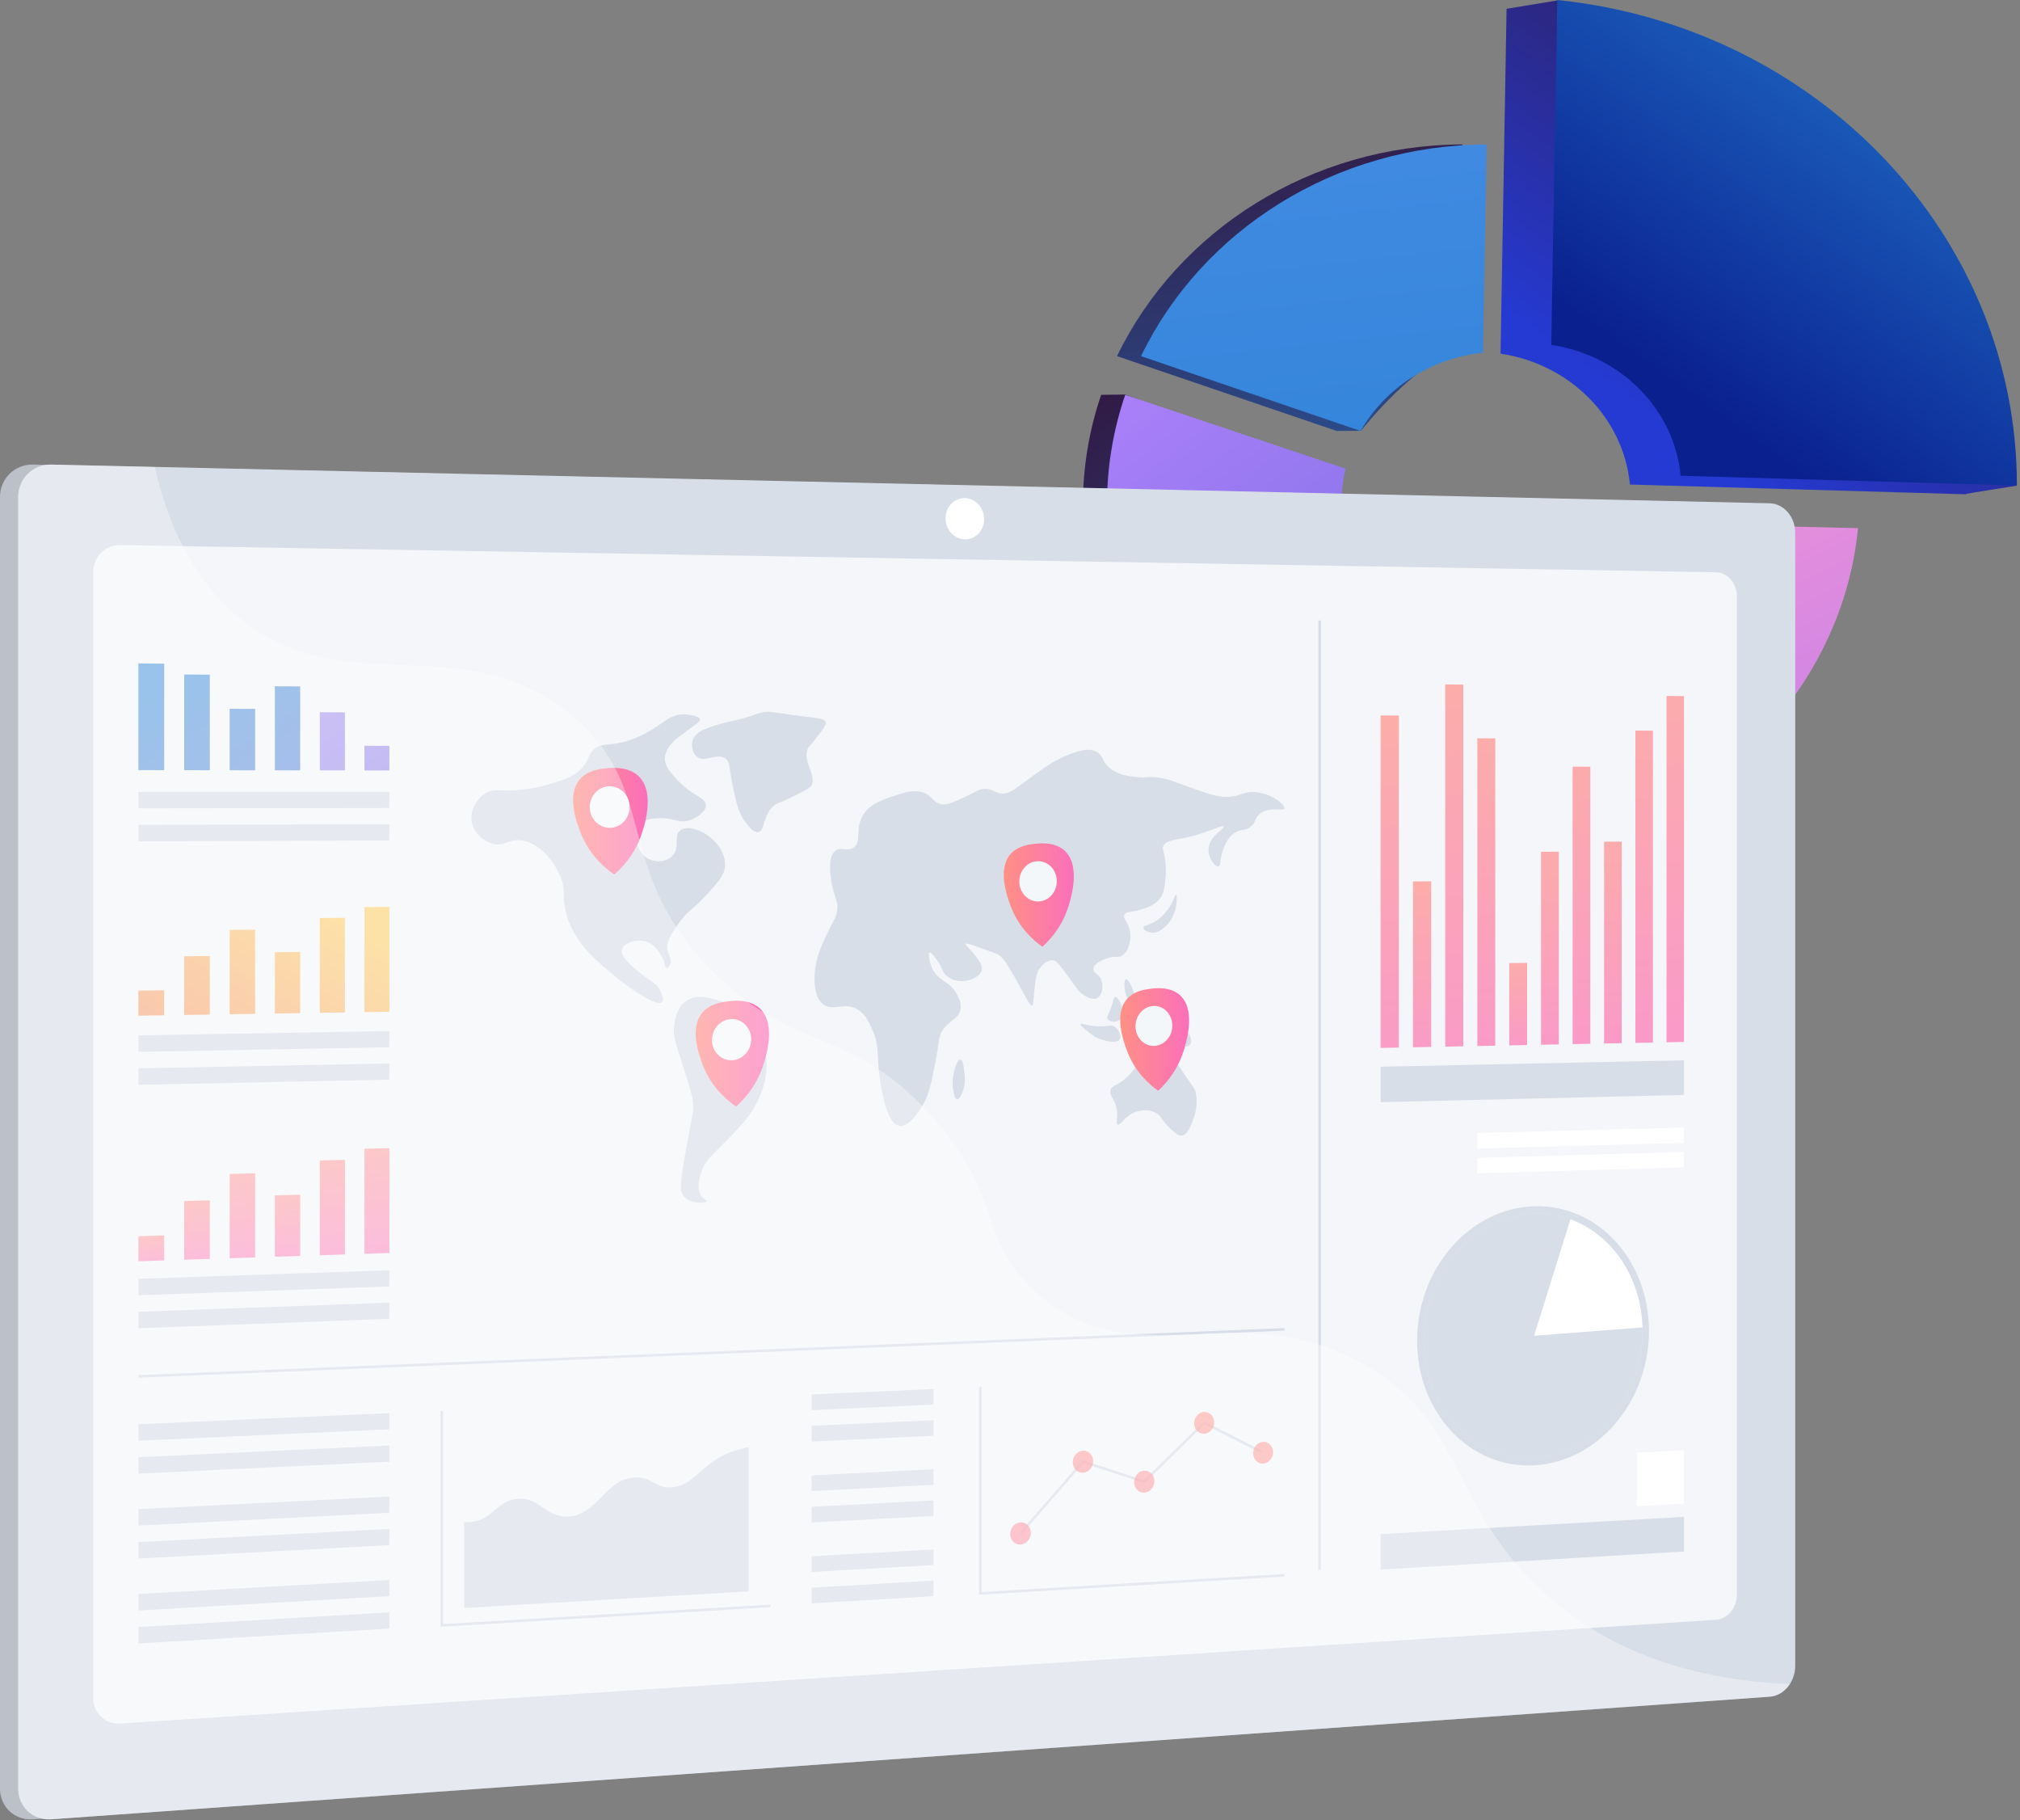 <svg xmlns="http://www.w3.org/2000/svg" width="363" height="327" viewBox="0 0 363 327" fill="none"><rect x="0" y="0" width="363" height="327" fill="#808080" stroke="none"/><path d="M240.181 77.42L244.565 77.396C244.565 77.396 255.065 64.112 262.161 63.378L262.818 25.951C235.641 26.042 211.656 41.354 200.732 63.986L240.181 77.42Z" fill="url(#paint0_linear_992_1883)"></path><path d="M292.612 94.007C290.384 106.304 279.181 115.972 265.457 116.399C262.078 116.504 258.139 114.479 258.139 114.479C258.139 114.479 254.526 114.678 253.907 114.437L232.484 147.605C242.442 152.1 253.69 154.302 265.457 153.626C299.675 151.661 326.578 125.902 329.565 94.892L292.612 94.007Z" fill="url(#paint1_linear_992_1883)"></path><path d="M225.777 144.116L230.063 144.264L247.396 110.849C240.93 106.061 236.774 98.61 236.774 90.159C236.774 88.118 237.019 86.127 237.479 84.21L202.175 70.886L197.881 70.936C195.754 77.171 194.605 83.805 194.605 90.677C194.606 113.433 207.091 133.025 225.777 144.116Z" fill="url(#paint2_linear_992_1883)"></path><path d="M269.654 63.541C282.152 65.401 291.762 75.086 292.903 87.055L353.332 88.806C353.332 88.794 353.332 88.781 353.332 88.768C353.332 88.768 353.332 88.749 353.332 88.73C353.333 88.684 362.442 87.265 362.442 87.259C362.439 86.845 279.893 0.074 279.893 0.074L270.737 1.579C270.737 1.579 270.015 42.887 269.654 63.541Z" fill="url(#paint3_linear_992_1883)"></path><path d="M244.507 77.419C248.884 69.763 257.026 64.356 266.487 63.377L267.145 25.95C239.967 26.041 215.982 41.353 205.059 63.985L244.507 77.419Z" fill="url(#paint4_linear_992_1883)"></path><path d="M296.936 94.006C294.708 106.303 283.505 115.971 269.781 116.398C265.689 116.525 261.779 115.819 258.231 114.436L236.809 147.604C246.766 152.099 258.015 154.301 269.781 153.625C303.999 151.66 330.902 125.901 333.889 94.891L296.936 94.006Z" fill="url(#paint5_linear_992_1883)"></path><path d="M230.1 144.115L251.719 110.849C245.252 106.061 241.096 98.61 241.096 90.159C241.096 88.117 241.341 86.126 241.802 84.21L202.203 70.936C200.076 77.171 198.928 83.805 198.928 90.677C198.928 113.433 211.414 133.025 230.1 144.115Z" fill="url(#paint6_linear_992_1883)"></path><path d="M278.764 61.962C291.262 63.822 300.871 73.507 302.013 85.477L362.441 87.228C362.441 87.202 362.442 87.177 362.442 87.151C362.442 42.821 327.121 4.883 279.846 0L278.764 61.962Z" fill="url(#paint7_linear_992_1883)"></path><g opacity="0.3"><path d="M261.519 115.493C260.394 115.204 259.296 114.852 258.231 114.437L236.809 147.605C246.766 152.1 258.015 154.302 269.781 153.626C279.288 153.08 288.229 150.695 296.25 146.873C288.153 145.647 280.924 142.576 275.151 137.459C268.575 131.629 264.31 123.52 261.519 115.493Z" fill="url(#paint8_linear_992_1883)"></path></g><g opacity="0.3"><path d="M254.329 40.806C251.786 36.114 248.148 32.559 244.066 29.842C226.892 35.768 212.744 48.066 205.061 63.986L244.509 77.42C247.247 72.629 251.461 68.719 256.549 66.224C257.577 56.266 258.743 48.946 254.329 40.806Z" fill="url(#paint9_linear_992_1883)"></path></g><path d="M314.763 304.838L5.926 326.867C2.656 327.101 0 324.631 0 321.351V89.275C0 85.995 2.656 83.396 5.926 83.469L314.763 90.425C317.294 90.482 319.342 92.861 319.342 95.738V299.302C319.342 302.179 317.294 304.657 314.763 304.838Z" fill="#BCC1C9"></path><path d="M318.03 304.838L9.193 326.867C5.924 327.101 3.268 324.631 3.268 321.351V89.275C3.268 85.995 5.924 83.396 9.193 83.469L318.03 90.425C320.561 90.482 322.609 92.861 322.609 95.738V299.302C322.609 302.179 320.562 304.657 318.03 304.838Z" fill="#D8DEE8"></path><path opacity="0.74" d="M308.34 291.019L21.582 309.66C18.928 309.833 16.773 307.805 16.773 305.13V102.695C16.773 100.021 18.928 97.89 21.582 97.935L308.34 102.817C310.432 102.853 312.125 104.802 312.125 107.171V286.484C312.125 288.853 310.432 290.883 308.34 291.019Z" fill="white"></path><path d="M176.852 93.266C176.852 95.311 175.304 96.941 173.391 96.905C171.475 96.87 169.92 95.178 169.92 93.127C169.92 91.076 171.475 89.446 173.391 89.488C175.304 89.529 176.852 91.22 176.852 93.266Z" fill="white"></path><path d="M237.371 111.473H236.9V282.081H237.371V111.473Z" fill="#D8DEE8"></path><path d="M230.823 238.604L24.865 247.055L24.884 247.525L230.842 239.074L230.823 238.604Z" fill="#D8DEE8"></path><g opacity="0.7"><path d="M251.376 188.212L248.098 188.277V128.539L251.376 128.557V188.212Z" fill="url(#paint10_linear_992_1883)"></path><path d="M257.184 188.097L253.922 188.161V158.366L257.184 158.343V188.097Z" fill="url(#paint11_linear_992_1883)"></path><path d="M262.957 187.983L259.711 188.047V122.972L262.957 122.998V187.983Z" fill="url(#paint12_linear_992_1883)"></path><path d="M268.707 187.871L265.477 187.934V132.648L268.707 132.661V187.871Z" fill="url(#paint13_linear_992_1883)"></path><path d="M274.429 187.757L271.215 187.821V173.033L274.429 172.99V187.757Z" fill="url(#paint14_linear_992_1883)"></path><path d="M280.123 187.645L276.924 187.708V153.036L280.123 153.021V187.645Z" fill="url(#paint15_linear_992_1883)"></path><path d="M285.787 187.534L282.604 187.597V137.748L285.787 137.753V187.534Z" fill="url(#paint16_linear_992_1883)"></path><path d="M291.426 187.423L288.258 187.485V151.22L291.426 151.207V187.423Z" fill="url(#paint17_linear_992_1883)"></path><path d="M297.037 187.312L293.885 187.374V131.258L297.037 131.273V187.312Z" fill="url(#paint18_linear_992_1883)"></path><path d="M302.618 187.203L299.48 187.265V125.042L302.618 125.065V187.203Z" fill="url(#paint19_linear_992_1883)"></path></g><path d="M302.621 196.723L248.098 198.023V191.65L302.621 190.498V196.723Z" fill="#D8DEE8"></path><path d="M302.621 278.75L248.098 281.994V275.622L302.621 272.524V278.75Z" fill="#D8DEE8"></path><path d="M302.62 270.144L294.104 270.619V260.994L302.62 260.555V270.144Z" fill="white"></path><path d="M302.616 205.328L265.475 206.353V203.562L302.616 202.582V205.328Z" fill="white"></path><path d="M302.616 209.723L265.475 210.818V208.027L302.616 206.976V209.723Z" fill="white"></path><path d="M296.324 239.124C296.324 251.862 287.125 262.668 275.677 263.266C264.114 263.869 254.656 253.849 254.656 240.881C254.656 227.913 264.114 217.096 275.677 216.724C287.125 216.355 296.324 226.386 296.324 239.124Z" fill="#D8DEE8"></path><path opacity="0.35" d="M295.144 238.488C294.891 229.319 289.586 221.757 282.205 219.08C280.166 218.34 277.968 217.968 275.673 218.043C264.77 218.4 255.855 228.603 255.855 240.83C255.855 253.056 264.77 262.508 275.673 261.945C286.476 261.388 295.159 251.194 295.159 239.173C295.16 238.943 295.15 238.716 295.144 238.488Z" fill="white"></path><path d="M295.144 238.488C294.891 229.319 289.586 221.757 282.205 219.08C280.166 218.34 277.968 217.968 275.673 218.043C264.77 218.4 255.855 228.603 255.855 240.83C255.855 253.056 264.77 262.508 275.673 261.945C286.476 261.388 295.159 251.194 295.159 239.173C295.16 238.943 295.15 238.716 295.144 238.488Z" fill="#D8DEE8"></path><path d="M295.148 238.488C294.896 229.32 289.59 221.758 282.209 219.08L275.678 239.995L295.148 238.488Z" fill="white"></path><path d="M69.978 256.795L24.869 258.842V255.879L69.978 253.884V256.795Z" fill="#D8DEE8"></path><path d="M69.978 262.616L24.869 264.766V261.804L69.978 259.705V262.616Z" fill="#D8DEE8"></path><path d="M69.978 271.785L24.869 274.099V271.136L69.978 268.875V271.785Z" fill="#D8DEE8"></path><path d="M69.978 277.605L24.869 280.022V277.06L69.978 274.694V277.605Z" fill="#D8DEE8"></path><path d="M69.978 286.773L24.869 289.354V286.392L69.978 283.863V286.773Z" fill="#D8DEE8"></path><path d="M69.978 292.594L24.869 295.279V292.316L69.978 289.684V292.594Z" fill="#D8DEE8"></path><path d="M69.978 145.174L24.869 145.232V142.27L69.978 142.263V145.174Z" fill="#D8DEE8"></path><path d="M69.978 150.996L24.869 151.158V148.196L69.978 148.085V150.996Z" fill="#D8DEE8"></path><path d="M69.978 188.15L24.869 188.974V186.012L69.978 185.24V188.15Z" fill="#D8DEE8"></path><path d="M69.978 193.972L24.869 194.899V191.937L69.978 191.061V193.972Z" fill="#D8DEE8"></path><path d="M69.978 231.127L24.869 232.717V229.755L69.978 228.217V231.127Z" fill="#D8DEE8"></path><path d="M69.978 236.949L24.869 238.642V235.68L69.978 234.038V236.949Z" fill="#D8DEE8"></path><path d="M167.746 252.358L145.832 253.352V250.529L167.746 249.56V252.358Z" fill="#D8DEE8"></path><path d="M167.746 257.954L145.832 258.999V256.176L167.746 255.156V257.954Z" fill="#D8DEE8"></path><path d="M167.746 266.769L145.832 267.893V265.07L167.746 263.971V266.769Z" fill="#D8DEE8"></path><path d="M167.746 272.365L145.832 273.54V270.716L167.746 269.567V272.365Z" fill="#D8DEE8"></path><path d="M167.746 281.179L145.832 282.433V279.61L167.746 278.381V281.179Z" fill="#D8DEE8"></path><path d="M167.746 286.775L145.832 288.079V285.256L167.746 283.977V286.775Z" fill="#D8DEE8"></path><path d="M79.152 292.284V253.468H79.623V291.784L138.405 288.286L138.433 288.756L79.152 292.284Z" fill="#D8DEE8"></path><path d="M121.045 267.183C117.866 267.613 117.392 265.393 114.237 265.447C108.839 265.539 107.507 272.071 102.233 272.462C97.884 272.785 96.783 268.506 92.429 269.377C89.168 270.03 88.523 272.679 85.317 273.346C84.675 273.479 84.042 273.509 83.424 273.459V288.899L134.551 285.916V260.014C131.945 260.463 130.034 261.358 128.66 262.22C125.339 264.303 124.232 266.752 121.045 267.183Z" fill="#D8DEE8"></path><path d="M175.947 286.524V249.188H176.418V286.025L230.806 282.788L230.834 283.258L175.947 286.524Z" fill="#D8DEE8"></path><path d="M183.572 275.666L183.217 275.357L194.544 262.351L205.575 265.935L216.349 255.349L227.09 260.79L226.878 261.21L216.438 255.922L205.701 266.47L194.694 262.895L183.572 275.666Z" fill="#D8DEE8"></path><path opacity="0.7" d="M185.244 275.409C185.244 276.509 184.415 277.447 183.391 277.504C182.366 277.562 181.535 276.715 181.535 275.614C181.535 274.513 182.366 273.575 183.391 273.519C184.415 273.464 185.244 274.31 185.244 275.409Z" fill="url(#paint20_linear_992_1883)"></path><path opacity="0.7" d="M196.448 262.532C196.448 263.626 195.626 264.555 194.612 264.607C193.597 264.659 192.773 263.812 192.773 262.716C192.773 261.619 193.597 260.69 194.612 260.64C195.626 260.59 196.448 261.437 196.448 262.532Z" fill="url(#paint21_linear_992_1883)"></path><path opacity="0.7" d="M207.452 266.109C207.452 267.198 206.638 268.124 205.632 268.177C204.627 268.23 203.811 267.388 203.811 266.297C203.811 265.206 204.627 264.28 205.632 264.229C206.638 264.177 207.452 265.019 207.452 266.109Z" fill="url(#paint22_linear_992_1883)"></path><path opacity="0.7" d="M218.192 255.55C218.192 256.635 217.385 257.553 216.389 257.601C215.393 257.65 214.584 256.808 214.584 255.722C214.584 254.636 215.393 253.717 216.389 253.671C217.385 253.624 218.192 254.466 218.192 255.55Z" fill="url(#paint23_linear_992_1883)"></path><path opacity="0.7" d="M228.772 260.912C228.772 261.991 227.972 262.907 226.985 262.958C225.997 263.008 225.195 262.172 225.195 261.091C225.195 260.009 225.997 259.093 226.985 259.045C227.972 258.996 228.772 259.832 228.772 260.912Z" fill="url(#paint24_linear_992_1883)"></path><g opacity="0.7"><path d="M29.503 226.452L24.869 226.604V222.102L29.503 221.958V226.452Z" fill="url(#paint25_linear_992_1883)"></path><path d="M37.705 226.183L33.1 226.334V215.787L37.705 215.654V226.183Z" fill="url(#paint26_linear_992_1883)"></path><path d="M45.849 225.915L41.273 226.065V210.912L45.849 210.789V225.915Z" fill="url(#paint27_linear_992_1883)"></path><path d="M53.945 225.648L49.398 225.798V214.782L53.945 214.652V225.648Z" fill="url(#paint28_linear_992_1883)"></path><path d="M61.987 225.384L57.469 225.532V208.5L61.987 208.382V225.384Z" fill="url(#paint29_linear_992_1883)"></path><path d="M69.978 225.121L65.488 225.269V206.397L69.978 206.283V225.121Z" fill="url(#paint30_linear_992_1883)"></path></g><g opacity="0.7"><path d="M29.503 182.412L24.869 182.485V177.983L29.503 177.918V182.412Z" fill="url(#paint31_linear_992_1883)"></path><path d="M37.705 182.283L33.1 182.355V171.808L37.705 171.754V182.283Z" fill="url(#paint32_linear_992_1883)"></path><path d="M45.849 182.153L41.273 182.225V167.073L45.849 167.028V182.153Z" fill="url(#paint33_linear_992_1883)"></path><path d="M53.945 182.027L49.398 182.099V171.083L53.945 171.031V182.027Z" fill="url(#paint34_linear_992_1883)"></path><path d="M61.987 181.9L57.469 181.971V164.939L61.987 164.898V181.9Z" fill="url(#paint35_linear_992_1883)"></path><path d="M69.978 181.774L65.488 181.845V162.972L69.978 162.935V181.774Z" fill="url(#paint36_linear_992_1883)"></path></g><g opacity="0.7"><path d="M65.488 138.421L69.978 138.427V134.004L65.488 133.99V138.421Z" fill="url(#paint37_linear_992_1883)"></path><path d="M57.469 138.409L61.987 138.416V127.987L57.469 127.962V138.409Z" fill="url(#paint38_linear_992_1883)"></path><path d="M49.398 138.399L53.945 138.405V123.327L49.398 123.294V138.399Z" fill="url(#paint39_linear_992_1883)"></path><path d="M41.273 138.388L45.849 138.395V127.364L41.273 127.338V138.388Z" fill="url(#paint40_linear_992_1883)"></path><path d="M33.1 138.377L37.705 138.383V121.218L33.1 121.181V138.377Z" fill="url(#paint41_linear_992_1883)"></path><path d="M24.869 138.366L29.503 138.372V119.233L24.869 119.192V138.366Z" fill="url(#paint42_linear_992_1883)"></path></g><path d="M87.219 142.532C85.805 143.433 84.442 145.401 84.751 147.554C85.066 149.739 86.958 151.115 88.451 151.557C90.55 152.18 91.243 150.774 93.503 150.966C96.926 151.256 99.591 154.842 100.704 157.497C101.799 160.108 100.945 160.751 101.652 163.762C102.895 169.052 106.748 172.266 110.422 175.33C113.483 177.883 118.155 180.965 118.996 180.026C119.297 179.69 119.026 178.93 118.862 178.471C118.214 176.652 116.733 176.249 114.716 174.563C113.282 173.364 111.472 171.852 111.765 170.628C112.054 169.422 114.347 168.652 116.055 169.161C117.767 169.672 118.686 171.406 119.129 172.241C119.508 172.955 119.445 173.889 119.797 173.931C120.039 173.959 120.309 173.578 120.43 173.25C120.743 172.408 120.196 171.605 119.997 170.957C119.538 169.466 120.626 167.842 121.708 166.225C123.518 163.52 124.579 163.491 127.379 160.34C129.252 158.231 130.19 157.147 130.293 155.622C130.469 153.007 128.352 151.071 127.997 150.747C126.287 149.182 123.386 148.121 122.152 149.26C121.044 150.281 122.21 152.212 120.908 153.694C119.998 154.731 118.409 154.949 117.17 154.562C115.42 154.016 114.415 152.277 114.314 150.701C114.294 150.39 114.202 148.953 115.118 147.958C115.379 147.674 116.014 147.109 118.15 147.007C121.152 146.864 121.778 147.893 123.571 147.466C125.066 147.111 126.87 145.862 126.848 144.638C126.823 143.203 124.316 143.063 121.441 139.837C120.323 138.581 119.413 137.531 119.485 136.156C119.587 134.222 121.579 132.696 121.974 132.393C123.525 131.205 124.901 130.239 124.901 130.239C125.288 129.967 125.851 129.578 125.786 129.208C125.744 128.965 125.441 128.798 124.901 128.639C123.194 128.136 121.885 128.434 121.885 128.434C119.855 128.897 119.208 129.934 116.724 131.334C115.721 131.899 114.028 132.853 111.72 133.394C109.088 134.012 108.183 133.5 106.877 134.515C105.616 135.495 106.014 136.315 104.718 137.83C103.36 139.416 101.701 139.946 99.123 140.769C98.135 141.085 96.14 141.653 93.412 141.91C89.527 142.278 88.705 141.586 87.219 142.532Z" fill="#D8DEE8"></path><path d="M130.115 129.889C127.356 130.649 124.956 131.309 124.457 133.062C124.197 133.973 124.438 135.224 125.165 135.888C126.611 137.209 128.794 135.13 130.38 136.276C131.228 136.889 130.907 137.703 131.878 142.192C132.526 145.188 133.058 146.624 134.078 147.912C134.657 148.643 135.468 149.668 136.275 149.5C137.47 149.251 137.017 146.725 138.905 144.906C139.568 144.267 139.689 144.516 142.84 142.939C144.679 142.018 145.602 141.55 145.805 141.164C146.843 139.189 144.087 136.789 145.195 134.443C145.404 134 145.433 134.233 146.85 132.395C148.478 130.284 148.458 129.953 148.415 129.791C148.234 129.102 147.024 129.045 143.887 128.648C138.682 127.989 138.26 127.67 136.713 128.047C135.687 128.298 135.414 128.55 133.199 129.153C131.469 129.625 131.276 129.569 130.115 129.889Z" fill="#D8DEE8"></path><path d="M123.125 179.963C121.598 181.163 121.294 183.215 121.171 184.046C120.867 186.103 121.437 187.437 122.504 190.807C123.799 194.9 124.446 196.945 124.543 198.109C124.694 199.915 124.38 200.236 123.125 207.371C122.191 212.678 122.091 214.056 122.947 215.006C124.206 216.404 126.914 216.192 127.022 215.826C127.074 215.648 126.49 215.506 126.049 214.914C125.066 213.597 125.774 211.366 125.96 210.778C126.696 208.457 128.102 207.442 130.378 205.114C133.063 202.365 134.813 200.574 136.097 197.94C136.735 196.631 138.096 193.746 137.676 190.039C137.591 189.292 137.238 186.771 135.482 184.271C133.204 181.026 130.13 180.046 129.231 179.775C127.481 179.246 124.991 178.495 123.125 179.963Z" fill="#D8DEE8"></path><path d="M149.198 166.608C148.205 168.619 147.107 170.843 146.676 172.884C146.291 174.712 145.923 178.85 147.894 180.422C149.678 181.845 151.735 179.854 154.225 181.439C155.496 182.247 156.056 183.462 156.731 184.929C158.184 188.082 157.491 189.846 158.111 193.912C158.403 195.823 159.33 201.895 161.642 202.275C163.57 202.592 165.668 198.817 166.019 198.186C166.95 196.512 167.308 194.781 167.988 191.39C168.903 186.817 168.563 186.184 169.526 184.889C170.766 183.221 172.268 183.009 172.597 181.419C172.839 180.25 172.262 179.209 171.916 178.567C170.635 176.197 168.85 176.483 167.645 174.192C166.953 172.875 166.766 171.302 167.046 171.147C167.297 171.008 167.992 171.963 168.329 172.426C169.365 173.849 169.238 174.37 169.868 175.087C171.14 176.535 173.288 176.26 173.449 176.237C174.434 176.096 176.208 175.477 176.426 174.26C176.593 173.323 175.783 172.334 174.811 171.146C174.026 170.187 173.439 169.778 173.534 169.592C173.631 169.404 174.329 169.64 176.171 170.3C178.17 171.017 179.169 171.375 179.31 171.46C179.983 171.866 180.556 172.419 182.441 175.742C184.352 179.11 185.047 180.806 185.48 180.658C185.696 180.585 185.659 180.119 185.817 178.541C186.055 176.181 186.185 174.983 186.744 174.122C187.216 173.396 188.225 172.406 189.268 172.53C189.894 172.604 190.646 173.637 192.122 175.698C193.577 177.73 194.068 178.42 195.053 178.95C195.57 179.228 196.497 179.725 197.226 179.282C198.035 178.789 198.313 177.312 197.977 176.256C197.57 174.978 196.441 174.869 196.474 174.084C196.521 172.963 198.857 172.197 199.061 172.132C200.568 171.652 200.954 172.168 201.726 171.642C202.872 170.861 203.344 168.821 203.056 167.25C202.759 165.633 201.754 165.047 202.058 164.343C202.315 163.751 203.119 163.949 204.716 163.498C205.902 163.163 207.653 162.668 208.61 161.19C209.179 160.309 209.28 159.37 209.436 157.91C209.462 157.667 209.576 156.544 209.436 155.001C209.244 152.864 208.82 152.718 209.023 152.094C209.469 150.725 211.62 151.093 215.701 149.798C218.036 149.058 219.721 148.179 219.886 148.517C220.093 148.942 217.364 150.172 217.18 152.421C217.04 154.126 218.41 155.839 218.985 155.673C219.46 155.536 219.117 154.195 219.968 152.228C220.282 151.504 220.757 150.404 221.769 149.688C222.983 148.828 223.699 149.418 224.792 148.504C225.666 147.772 225.445 147.194 226.178 146.423C227.837 144.676 230.634 145.889 230.814 145.243C230.98 144.646 228.824 142.777 226.015 142.361C223.517 141.991 223.132 143.159 220.296 143.177C218.685 143.187 216.733 142.49 212.82 141.093C210.61 140.304 209.458 139.764 207.451 139.635C206.054 139.546 206.013 139.769 204.551 139.633C202.892 139.478 200.837 139.287 199.228 137.802C197.966 136.636 198.351 135.942 197.309 135.24C195.627 134.106 193.324 135.04 191.367 135.865C189.289 136.741 187.813 137.807 185.312 139.615C182.403 141.716 181.428 142.76 179.819 142.555C178.616 142.401 178.37 141.718 177.02 141.726C175.928 141.733 175.586 142.182 173.364 143.202C171.215 144.189 170.121 144.679 169.184 144.499C167.734 144.22 167.678 143.133 166.104 142.466C164.426 141.755 162.825 142.284 160.868 142.931C158.451 143.73 156.073 144.516 154.917 146.746C153.693 149.107 154.828 151.181 153.446 152.238C152.3 153.115 151.126 151.99 150.066 152.904C148.792 154.004 149.172 156.763 149.372 158.219C149.766 161.088 150.745 161.787 150.413 163.802C150.266 164.694 150.006 164.972 149.198 166.608Z" fill="#D8DEE8"></path><path d="M172.596 190.373C171.996 190.318 170.991 192.931 171.232 195.388C171.246 195.534 171.444 197.439 171.999 197.494C172.515 197.546 173.052 195.972 173.107 195.808C173.197 195.538 173.468 194.659 173.363 193.218C173.333 192.815 173.158 190.425 172.596 190.373Z" fill="#D8DEE8"></path><path d="M194.134 183.996C194.089 184.111 194.26 184.302 194.734 184.705C195.986 185.77 196.612 186.302 197.644 186.675C198.535 186.998 200.752 187.574 201.228 186.7C201.533 186.139 201.095 185.033 200.395 184.525C199.65 183.985 199.09 184.473 197.31 184.397C195.466 184.319 194.242 183.716 194.134 183.996Z" fill="#D8DEE8"></path><path d="M200.397 179.142C200.03 179.211 200.124 179.999 199.398 181.714C199.059 182.513 198.875 182.727 198.981 182.999C199.214 183.597 200.616 183.863 201.313 183.141C201.963 182.467 201.667 181.275 201.563 180.857C201.365 180.065 200.828 179.061 200.397 179.142Z" fill="#D8DEE8"></path><path d="M207.865 185.666C208.142 186.102 208.612 186.639 209.766 187.177C210.169 187.364 213.142 188.75 213.89 187.643C214.195 187.193 214.046 186.455 213.808 186.011C213.44 185.325 212.768 185.17 211.665 184.87C208.38 183.978 207.636 183.532 207.368 183.947C207.067 184.413 207.713 185.428 207.865 185.666Z" fill="#D8DEE8"></path><path d="M202.307 175.921C201.915 176.059 201.94 178.017 202.64 179.563C203.004 180.367 203.667 181.316 203.969 181.182C204.296 181.037 204.13 179.656 203.886 178.723C203.523 177.337 202.687 175.787 202.307 175.921Z" fill="#D8DEE8"></path><path d="M205.463 166.679C205.469 166.221 206.508 166.321 207.865 165.381C208.808 164.727 210.189 163.375 210.923 161.535C211.072 161.162 211.225 160.691 211.336 160.714C211.503 160.748 211.523 161.896 211.336 162.894C210.989 164.737 209.868 166.397 208.444 167.194C207.886 167.506 207.469 167.581 207.12 167.572C206.345 167.551 205.457 167.103 205.463 166.679Z" fill="#D8DEE8"></path><path d="M202.641 193.42C200.823 195.176 199.831 194.882 199.561 195.86C199.256 196.968 200.503 197.44 200.727 199.666C200.867 201.049 200.483 201.839 200.811 202.036C201.308 202.336 202.128 200.485 204.053 199.768C204.202 199.713 206.219 198.996 207.865 200.04C208.822 200.647 208.701 201.244 210.263 202.708C211.262 203.645 211.781 204.118 212.408 204.016C213.442 203.846 214.026 202.234 214.385 201.243C214.682 200.422 215.363 198.543 214.879 196.332C214.669 195.375 214.514 195.605 211.666 191.229C210.878 190.019 210.562 189.497 209.85 189.176C208.395 188.518 206.801 189.374 206.541 189.514C205.97 189.821 205.469 190.339 204.468 191.377C203.284 192.604 203.358 192.728 202.641 193.42Z" fill="#D8DEE8"></path><path d="M110.381 157.13C108.714 155.976 105.834 153.576 104.282 149.484C103.65 147.821 101.801 142.949 104.14 140.089C105.528 138.391 107.774 138.16 108.929 138.041C109.907 137.94 112.923 137.629 114.819 139.512C117.843 142.514 115.675 148.776 115.239 150.035C113.979 153.674 111.709 155.98 110.381 157.13Z" fill="url(#paint43_linear_992_1883)"></path><path d="M113.142 144.996C113.142 147.056 111.542 148.731 109.565 148.736C107.584 148.742 105.977 147.071 105.977 145.005C105.977 142.939 107.584 141.265 109.565 141.265C111.542 141.266 113.142 142.936 113.142 144.996Z" fill="#F4F7FA"></path><path d="M132.279 198.801C130.641 197.686 127.812 195.354 126.286 191.324C125.666 189.686 123.85 184.888 126.148 182.014C127.511 180.308 129.718 180.041 130.852 179.904C131.813 179.788 134.776 179.43 136.64 181.264C139.611 184.19 137.48 190.433 137.052 191.689C135.814 195.316 133.583 197.639 132.279 198.801Z" fill="url(#paint44_linear_992_1883)"></path><path d="M134.986 186.728C134.986 188.77 133.413 190.457 131.47 190.495C129.525 190.533 127.945 188.904 127.945 186.856C127.945 184.808 129.525 183.122 131.47 183.089C133.413 183.057 134.986 184.686 134.986 186.728Z" fill="#F4F7FA"></path><path d="M187.318 170.098C185.752 168.989 183.048 166.677 181.59 162.72C180.997 161.112 179.261 156.4 181.457 153.616C182.76 151.964 184.87 151.728 185.954 151.606C186.873 151.503 189.705 151.186 191.487 153.001C194.327 155.894 192.291 161.975 191.881 163.198C190.697 166.731 188.565 168.977 187.318 170.098Z" fill="url(#paint45_linear_992_1883)"></path><path d="M189.908 158.324C189.908 160.321 188.404 161.952 186.547 161.967C184.688 161.982 183.178 160.372 183.178 158.37C183.178 156.368 184.688 154.736 186.547 154.727C188.404 154.717 189.908 156.327 189.908 158.324Z" fill="#F4F7FA"></path><path d="M208.126 195.964C206.587 194.881 203.93 192.618 202.497 188.71C201.914 187.122 200.208 182.469 202.366 179.686C203.647 178.034 205.72 177.778 206.786 177.646C207.689 177.534 210.473 177.189 212.224 178.969C215.016 181.808 213.014 187.857 212.611 189.074C211.448 192.59 209.352 194.839 208.126 195.964Z" fill="url(#paint46_linear_992_1883)"></path><path d="M210.671 184.263C210.671 186.243 209.194 187.876 207.368 187.911C205.541 187.946 204.057 186.365 204.057 184.38C204.057 182.396 205.541 180.762 207.368 180.733C209.194 180.703 210.671 182.284 210.671 184.263Z" fill="#F4F7FA"></path><path opacity="0.35" d="M244.931 245.054C221.872 232.152 203.669 248.144 186.043 232.05C175.328 222.267 180.591 215.097 167.39 200.47C152.73 184.226 143.164 189.506 128.364 174.819C109.59 156.191 118.988 142.067 102.792 128.595C83.079 112.198 61.737 126.641 42.827 110.854C34.651 104.028 30.159 94.246 27.812 83.889L9.193 83.469C5.924 83.396 3.268 85.995 3.268 89.275V321.351C3.268 324.631 5.924 327.101 9.193 326.868L318.031 304.838C319.502 304.733 320.807 303.848 321.644 302.563C299.655 301.687 286.1 294.029 277.417 286.112C260.388 270.586 263.346 255.359 244.931 245.054Z" fill="white"></path><defs><linearGradient id="paint0_linear_992_1883" x1="229.024" y1="20.093" x2="242.51" y2="142.011" gradientUnits="userSpaceOnUse"><stop stop-color="#311944"></stop><stop offset="1" stop-color="#2580D3"></stop></linearGradient><linearGradient id="paint1_linear_992_1883" x1="278.579" y1="116.309" x2="331.196" y2="222.585" gradientUnits="userSpaceOnUse"><stop stop-color="#311944"></stop><stop offset="1" stop-color="#2580D3"></stop></linearGradient><linearGradient id="paint2_linear_992_1883" x1="195.717" y1="71.72" x2="272.85" y2="170.892" gradientUnits="userSpaceOnUse"><stop stop-color="#311944"></stop><stop offset="1" stop-color="#2580D3"></stop></linearGradient><linearGradient id="paint3_linear_992_1883" x1="346.523" y1="2.677" x2="295.15" y2="74.316" gradientUnits="userSpaceOnUse"><stop stop-color="#311944"></stop><stop offset="1" stop-color="#253AD3"></stop></linearGradient><linearGradient id="paint4_linear_992_1883" x1="233.359" y1="20.176" x2="246.721" y2="140.967" gradientUnits="userSpaceOnUse"><stop stop-color="#438BE3"></stop><stop offset="0.996" stop-color="#2580D3"></stop></linearGradient><linearGradient id="paint5_linear_992_1883" x1="282.903" y1="116.308" x2="335.52" y2="222.584" gradientUnits="userSpaceOnUse"><stop offset="0.004" stop-color="#E38DDD"></stop><stop offset="1" stop-color="#9571F6"></stop></linearGradient><linearGradient id="paint6_linear_992_1883" x1="200.055" y1="71.739" x2="274.458" y2="167.401" gradientUnits="userSpaceOnUse"><stop stop-color="#AA80F9"></stop><stop offset="0.996" stop-color="#6165D7"></stop></linearGradient><linearGradient id="paint7_linear_992_1883" x1="358.645" y1="-8.682" x2="302.278" y2="69.922" gradientUnits="userSpaceOnUse"><stop stop-color="#2580D3"></stop><stop offset="1" stop-color="#0A208F"></stop></linearGradient><linearGradient id="paint8_linear_992_1883" x1="257.789" y1="129.585" x2="309.284" y2="233.595" gradientUnits="userSpaceOnUse"><stop offset="0.004" stop-color="#E38DDD"></stop><stop offset="1" stop-color="#9571F6"></stop></linearGradient><linearGradient id="paint9_linear_992_1883" x1="227.181" y1="20.981" x2="240.515" y2="141.522" gradientUnits="userSpaceOnUse"><stop stop-color="#438BE3"></stop><stop offset="0.996" stop-color="#2580D3"></stop></linearGradient><linearGradient id="paint10_linear_992_1883" x1="247.595" y1="125.75" x2="252.777" y2="204.778" gradientUnits="userSpaceOnUse"><stop stop-color="#FF9085"></stop><stop offset="1" stop-color="#FB6FBB"></stop></linearGradient><linearGradient id="paint11_linear_992_1883" x1="254.453" y1="156.468" x2="257.044" y2="195.982" gradientUnits="userSpaceOnUse"><stop stop-color="#FF9085"></stop><stop offset="1" stop-color="#FB6FBB"></stop></linearGradient><linearGradient id="paint12_linear_992_1883" x1="258.872" y1="117.981" x2="264.516" y2="204.05" gradientUnits="userSpaceOnUse"><stop stop-color="#FF9085"></stop><stop offset="1" stop-color="#FB6FBB"></stop></linearGradient><linearGradient id="paint13_linear_992_1883" x1="264.945" y1="127.556" x2="269.741" y2="200.705" gradientUnits="userSpaceOnUse"><stop stop-color="#FF9085"></stop><stop offset="1" stop-color="#FB6FBB"></stop></linearGradient><linearGradient id="paint14_linear_992_1883" x1="272.229" y1="171.359" x2="273.521" y2="191.067" gradientUnits="userSpaceOnUse"><stop stop-color="#FF9085"></stop><stop offset="1" stop-color="#FB6FBB"></stop></linearGradient><linearGradient id="paint15_linear_992_1883" x1="277.106" y1="148.749" x2="280.119" y2="194.696" gradientUnits="userSpaceOnUse"><stop stop-color="#FF9085"></stop><stop offset="1" stop-color="#FB6FBB"></stop></linearGradient><linearGradient id="paint16_linear_992_1883" x1="282.111" y1="130.886" x2="286.437" y2="196.859" gradientUnits="userSpaceOnUse"><stop stop-color="#FF9085"></stop><stop offset="1" stop-color="#FB6FBB"></stop></linearGradient><linearGradient id="paint17_linear_992_1883" x1="288.288" y1="145.646" x2="291.438" y2="193.693" gradientUnits="userSpaceOnUse"><stop stop-color="#FF9085"></stop><stop offset="1" stop-color="#FB6FBB"></stop></linearGradient><linearGradient id="paint18_linear_992_1883" x1="293.004" y1="121.855" x2="297.872" y2="196.096" gradientUnits="userSpaceOnUse"><stop stop-color="#FF9085"></stop><stop offset="1" stop-color="#FB6FBB"></stop></linearGradient><linearGradient id="paint19_linear_992_1883" x1="298.264" y1="113.691" x2="303.66" y2="195.989" gradientUnits="userSpaceOnUse"><stop stop-color="#FF9085"></stop><stop offset="1" stop-color="#FB6FBB"></stop></linearGradient><linearGradient id="paint20_linear_992_1883" x1="193.494" y1="244.075" x2="165.517" y2="331.116" gradientUnits="userSpaceOnUse"><stop stop-color="#FF9085"></stop><stop offset="1" stop-color="#FB6FBB"></stop></linearGradient><linearGradient id="paint21_linear_992_1883" x1="199.913" y1="246.128" x2="172.119" y2="332.596" gradientUnits="userSpaceOnUse"><stop stop-color="#FF9085"></stop><stop offset="1" stop-color="#FB6FBB"></stop></linearGradient><linearGradient id="paint22_linear_992_1883" x1="211" y1="249.501" x2="183.334" y2="335.572" gradientUnits="userSpaceOnUse"><stop stop-color="#FF9085"></stop><stop offset="1" stop-color="#FB6FBB"></stop></linearGradient><linearGradient id="paint23_linear_992_1883" x1="217.695" y1="251.571" x2="190.198" y2="337.116" gradientUnits="userSpaceOnUse"><stop stop-color="#FF9085"></stop><stop offset="1" stop-color="#FB6FBB"></stop></linearGradient><linearGradient id="paint24_linear_992_1883" x1="228.918" y1="254.984" x2="201.536" y2="340.169" gradientUnits="userSpaceOnUse"><stop stop-color="#FF9085"></stop><stop offset="1" stop-color="#FB6FBB"></stop></linearGradient><linearGradient id="paint25_linear_992_1883" x1="27.002" y1="221.462" x2="27.404" y2="227.602" gradientUnits="userSpaceOnUse"><stop stop-color="#FF9085"></stop><stop offset="1" stop-color="#FB6FBB"></stop></linearGradient><linearGradient id="paint26_linear_992_1883" x1="34.967" y1="214.351" x2="35.892" y2="228.468" gradientUnits="userSpaceOnUse"><stop stop-color="#FF9085"></stop><stop offset="1" stop-color="#FB6FBB"></stop></linearGradient><linearGradient id="paint27_linear_992_1883" x1="42.923" y1="208.694" x2="44.247" y2="228.887" gradientUnits="userSpaceOnUse"><stop stop-color="#FF9085"></stop><stop offset="1" stop-color="#FB6FBB"></stop></linearGradient><linearGradient id="paint28_linear_992_1883" x1="51.195" y1="212.956" x2="52.161" y2="227.688" gradientUnits="userSpaceOnUse"><stop stop-color="#FF9085"></stop><stop offset="1" stop-color="#FB6FBB"></stop></linearGradient><linearGradient id="paint29_linear_992_1883" x1="58.977" y1="205.512" x2="60.464" y2="228.183" gradientUnits="userSpaceOnUse"><stop stop-color="#FF9085"></stop><stop offset="1" stop-color="#FB6FBB"></stop></linearGradient><linearGradient id="paint30_linear_992_1883" x1="66.884" y1="202.819" x2="68.529" y2="227.917" gradientUnits="userSpaceOnUse"><stop stop-color="#FF9085"></stop><stop offset="1" stop-color="#FB6FBB"></stop></linearGradient><linearGradient id="paint31_linear_992_1883" x1="42.973" y1="153.501" x2="17.605" y2="196.4" gradientUnits="userSpaceOnUse"><stop stop-color="#FFC444"></stop><stop offset="0.996" stop-color="#F36F56"></stop></linearGradient><linearGradient id="paint32_linear_992_1883" x1="47.595" y1="156.426" x2="22.403" y2="199.027" gradientUnits="userSpaceOnUse"><stop stop-color="#FFC444"></stop><stop offset="0.996" stop-color="#F36F56"></stop></linearGradient><linearGradient id="paint33_linear_992_1883" x1="52.539" y1="159.431" x2="27.46" y2="201.842" gradientUnits="userSpaceOnUse"><stop stop-color="#FFC444"></stop><stop offset="0.996" stop-color="#F36F56"></stop></linearGradient><linearGradient id="paint34_linear_992_1883" x1="59.382" y1="163.517" x2="34.384" y2="205.789" gradientUnits="userSpaceOnUse"><stop stop-color="#FFC444"></stop><stop offset="0.996" stop-color="#F36F56"></stop></linearGradient><linearGradient id="paint35_linear_992_1883" x1="63.953" y1="166.275" x2="39.058" y2="208.374" gradientUnits="userSpaceOnUse"><stop stop-color="#FFC444"></stop><stop offset="0.996" stop-color="#F36F56"></stop></linearGradient><linearGradient id="paint36_linear_992_1883" x1="69.409" y1="169.539" x2="44.604" y2="211.486" gradientUnits="userSpaceOnUse"><stop stop-color="#FFC444"></stop><stop offset="0.996" stop-color="#F36F56"></stop></linearGradient><linearGradient id="paint37_linear_992_1883" x1="51.131" y1="109.713" x2="82.347" y2="159.538" gradientUnits="userSpaceOnUse"><stop stop-color="#AA80F9"></stop><stop offset="0.996" stop-color="#6165D7"></stop></linearGradient><linearGradient id="paint38_linear_992_1883" x1="46.64" y1="112.308" x2="78.107" y2="162.535" gradientUnits="userSpaceOnUse"><stop stop-color="#AA80F9"></stop><stop offset="0.996" stop-color="#6165D7"></stop></linearGradient><linearGradient id="paint39_linear_992_1883" x1="41.874" y1="115.224" x2="73.493" y2="165.692" gradientUnits="userSpaceOnUse"><stop stop-color="#2580D3"></stop><stop offset="0.996" stop-color="#6165D7"></stop></linearGradient><linearGradient id="paint40_linear_992_1883" x1="35.14" y1="119.433" x2="66.854" y2="170.054" gradientUnits="userSpaceOnUse"><stop stop-color="#2580D3"></stop><stop offset="0.996" stop-color="#6165D7"></stop></linearGradient><linearGradient id="paint41_linear_992_1883" x1="30.646" y1="122.207" x2="62.505" y2="173.058" gradientUnits="userSpaceOnUse"><stop stop-color="#2580D3"></stop><stop offset="0.996" stop-color="#6165D7"></stop></linearGradient><linearGradient id="paint42_linear_992_1883" x1="25.188" y1="125.61" x2="57.166" y2="176.652" gradientUnits="userSpaceOnUse"><stop stop-color="#2580D3"></stop><stop offset="0.996" stop-color="#6165D7"></stop></linearGradient><linearGradient id="paint43_linear_992_1883" x1="102.99" y1="147.544" x2="116.399" y2="147.544" gradientUnits="userSpaceOnUse"><stop stop-color="#FF9085"></stop><stop offset="1" stop-color="#FB6FBB"></stop></linearGradient><linearGradient id="paint44_linear_992_1883" x1="125.018" y1="189.299" x2="138.192" y2="189.299" gradientUnits="userSpaceOnUse"><stop stop-color="#FF9085"></stop><stop offset="1" stop-color="#FB6FBB"></stop></linearGradient><linearGradient id="paint45_linear_992_1883" x1="180.377" y1="160.808" x2="192.971" y2="160.808" gradientUnits="userSpaceOnUse"><stop stop-color="#FF9085"></stop><stop offset="1" stop-color="#FB6FBB"></stop></linearGradient><linearGradient id="paint46_linear_992_1883" x1="201.305" y1="186.754" x2="213.682" y2="186.754" gradientUnits="userSpaceOnUse"><stop stop-color="#FF9085"></stop><stop offset="1" stop-color="#FB6FBB"></stop></linearGradient></defs></svg>